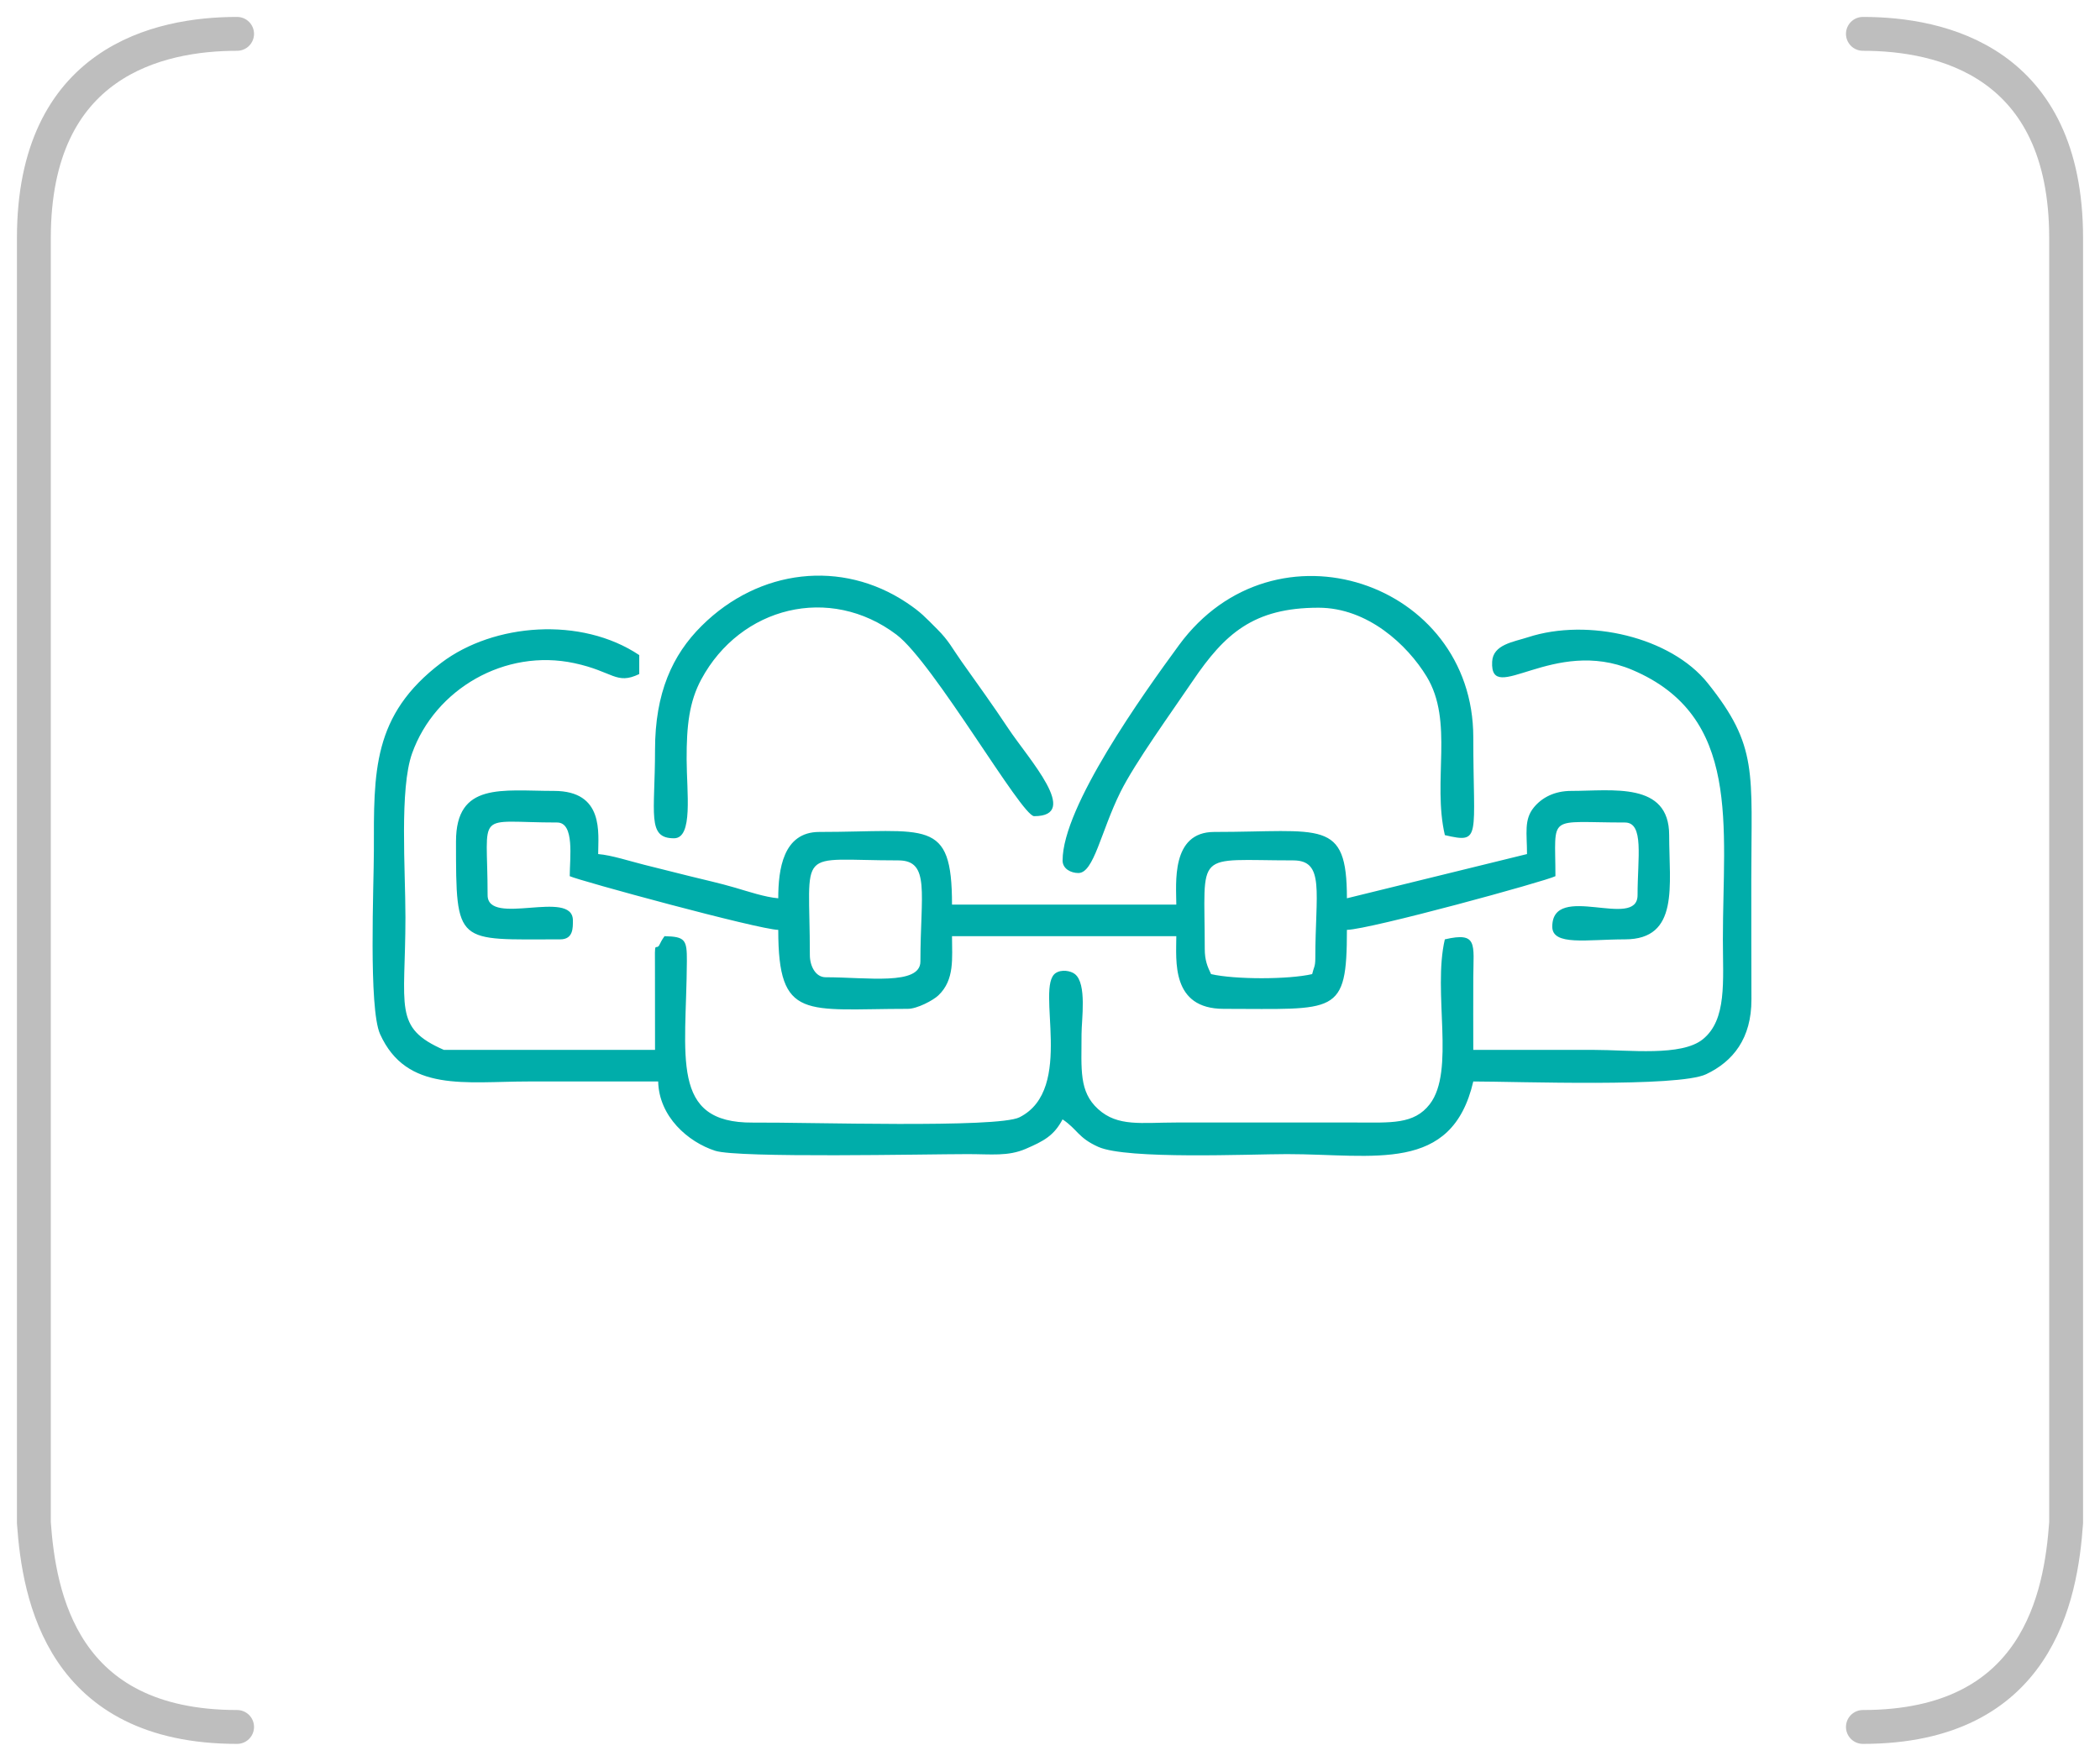 <?xml version="1.0" encoding="UTF-8"?> <svg xmlns="http://www.w3.org/2000/svg" width="62" height="52" viewBox="0 0 62 52" fill="none"> <path fill-rule="evenodd" clip-rule="evenodd" d="M13.105 31.005C11.599 30.346 11.97 29.758 11.97 27.088C11.97 25.68 11.792 23.297 12.167 22.247C12.847 20.346 14.912 19.146 16.956 19.584C18.107 19.83 18.19 20.233 18.873 19.906V19.346C17.159 18.199 14.576 18.405 13.034 19.57C10.98 21.122 11.038 22.808 11.038 25.129C11.038 26.132 10.876 29.777 11.222 30.541C12.005 32.269 13.74 31.938 15.608 31.938C16.883 31.938 18.157 31.938 19.432 31.938C19.455 32.975 20.311 33.725 21.116 33.985C21.796 34.205 27.376 34.083 28.573 34.083C29.266 34.083 29.76 34.154 30.283 33.928C30.822 33.695 31.117 33.537 31.371 33.057C31.816 33.355 31.824 33.599 32.425 33.869C33.268 34.249 36.913 34.083 37.994 34.083C40.572 34.083 42.862 34.665 43.497 31.938C44.772 31.938 49.542 32.116 50.371 31.724C51.168 31.347 51.712 30.666 51.709 29.516C51.705 28.334 51.705 27.151 51.705 25.968C51.705 22.798 51.915 22.043 50.415 20.17C49.331 18.817 46.892 18.241 45.115 18.818C44.686 18.958 44.079 19.031 44.054 19.541C43.987 20.874 45.854 18.792 48.19 19.783C51.422 21.153 50.866 24.383 50.866 27.741C50.866 28.983 50.99 30.113 50.273 30.692C49.64 31.203 48.111 31.005 47.041 31.005C45.86 31.005 44.678 31.005 43.497 31.005C43.497 30.29 43.493 29.574 43.497 28.859C43.503 27.884 43.639 27.512 42.657 27.741C42.291 29.311 42.972 31.624 42.211 32.61C41.747 33.21 41.065 33.151 40.046 33.15H34.729C33.696 33.15 33.001 33.281 32.421 32.754C31.85 32.236 31.931 31.581 31.931 30.539C31.931 30.115 32.095 29.048 31.735 28.766C31.613 28.669 31.341 28.62 31.167 28.737C30.555 29.145 31.752 32.167 30.098 32.996C29.446 33.323 23.81 33.139 22.229 33.152C19.765 33.172 20.263 31.201 20.279 28.386C20.283 27.752 20.232 27.661 19.619 27.647C19.531 27.773 19.513 27.814 19.456 27.927C19.345 28.066 19.327 27.725 19.337 28.578L19.339 31.005C17.261 31.005 15.183 31.005 13.105 31.005L13.105 31.005ZM19.339 22.144C19.339 24.032 19.092 24.756 19.899 24.756C20.471 24.756 20.274 23.397 20.272 22.424C20.269 21.428 20.349 20.722 20.706 20.06C21.863 17.915 24.498 17.253 26.47 18.744C27.56 19.568 30.159 24.103 30.532 24.103C31.925 24.103 30.369 22.417 29.767 21.51C29.316 20.829 28.847 20.181 28.387 19.532C28.116 19.151 28.018 18.926 27.665 18.575C27.315 18.227 27.196 18.083 26.765 17.796C24.853 16.523 22.414 16.794 20.715 18.483C19.853 19.338 19.339 20.462 19.339 22.144L19.339 22.144ZM31.371 25.409C31.371 25.661 31.62 25.782 31.838 25.782C32.297 25.782 32.5 24.558 33.081 23.388C33.508 22.528 34.583 21.04 35.213 20.11C36.157 18.717 37.008 17.947 38.927 17.947C40.377 17.947 41.549 19.042 42.119 19.978C42.928 21.306 42.284 23.058 42.658 24.663C43.747 24.916 43.497 24.745 43.497 21.771C43.497 17.191 37.634 15.198 34.808 19.052C33.737 20.513 31.372 23.824 31.372 25.409L31.371 25.409ZM23.91 28.207C23.91 24.951 23.457 25.409 26.521 25.409C27.474 25.409 27.174 26.386 27.174 28.394C27.174 29.111 25.595 28.86 24.376 28.86C24.074 28.86 23.91 28.521 23.91 28.207V28.207ZM35.569 28.02C35.569 25.066 35.226 25.409 38.18 25.409C39.125 25.409 38.833 26.356 38.833 28.3C38.833 28.552 38.789 28.558 38.74 28.767C38.042 28.929 36.453 28.929 35.755 28.767C35.647 28.541 35.569 28.359 35.569 28.02ZM13.463 24.849C13.463 27.941 13.468 27.741 16.541 27.741C16.929 27.741 16.914 27.395 16.914 27.181C16.914 26.24 14.396 27.375 14.396 26.435C14.396 23.878 13.99 24.29 16.448 24.29C16.971 24.29 16.821 25.336 16.821 25.875C17.096 26.007 22.388 27.448 22.977 27.461C22.977 30.162 23.776 29.793 26.801 29.793C27.077 29.793 27.55 29.544 27.707 29.393C28.189 28.932 28.107 28.301 28.107 27.647H34.729C34.729 28.358 34.565 29.793 36.128 29.793C39.453 29.793 39.766 30.01 39.766 27.461C40.458 27.445 45.647 26.021 45.922 25.875C45.922 24.015 45.651 24.29 47.974 24.29C48.547 24.29 48.347 25.323 48.347 26.435C48.347 27.473 45.829 26.034 45.829 27.367C45.829 27.941 46.863 27.741 47.974 27.741C49.588 27.741 49.28 26.15 49.28 24.663C49.28 23.078 47.603 23.357 46.389 23.357C45.891 23.357 45.523 23.556 45.288 23.841C44.987 24.206 45.083 24.607 45.083 25.222L39.766 26.528C39.766 24.163 39.033 24.569 35.849 24.569C34.562 24.569 34.729 26.098 34.729 26.715H28.107C28.107 24.132 27.377 24.569 24.189 24.569C23.117 24.569 22.977 25.682 22.977 26.528C22.585 26.495 22.087 26.327 21.704 26.215C21.238 26.079 20.811 25.986 20.365 25.875C19.912 25.762 19.51 25.661 19.022 25.539C18.593 25.432 18.063 25.256 17.66 25.222C17.66 24.613 17.846 23.357 16.354 23.357C14.82 23.357 13.463 23.089 13.463 24.849V24.849Z" fill="#00ADAA"></path> <path d="M55 1C57.308 0.999 61 1.814 61 7.031C61 12.247 61 34.497 61 44.969C60.846 47.143 60.169 51 55 51" stroke="#BEBEBE" stroke-linecap="round"></path> <path d="M7 1C4.692 0.999 1 1.814 1 7.031C1 12.247 1 34.497 1 44.969C1.154 47.143 1.831 51 7 51" stroke="#BEBEBE" stroke-linecap="round"></path> </svg> 